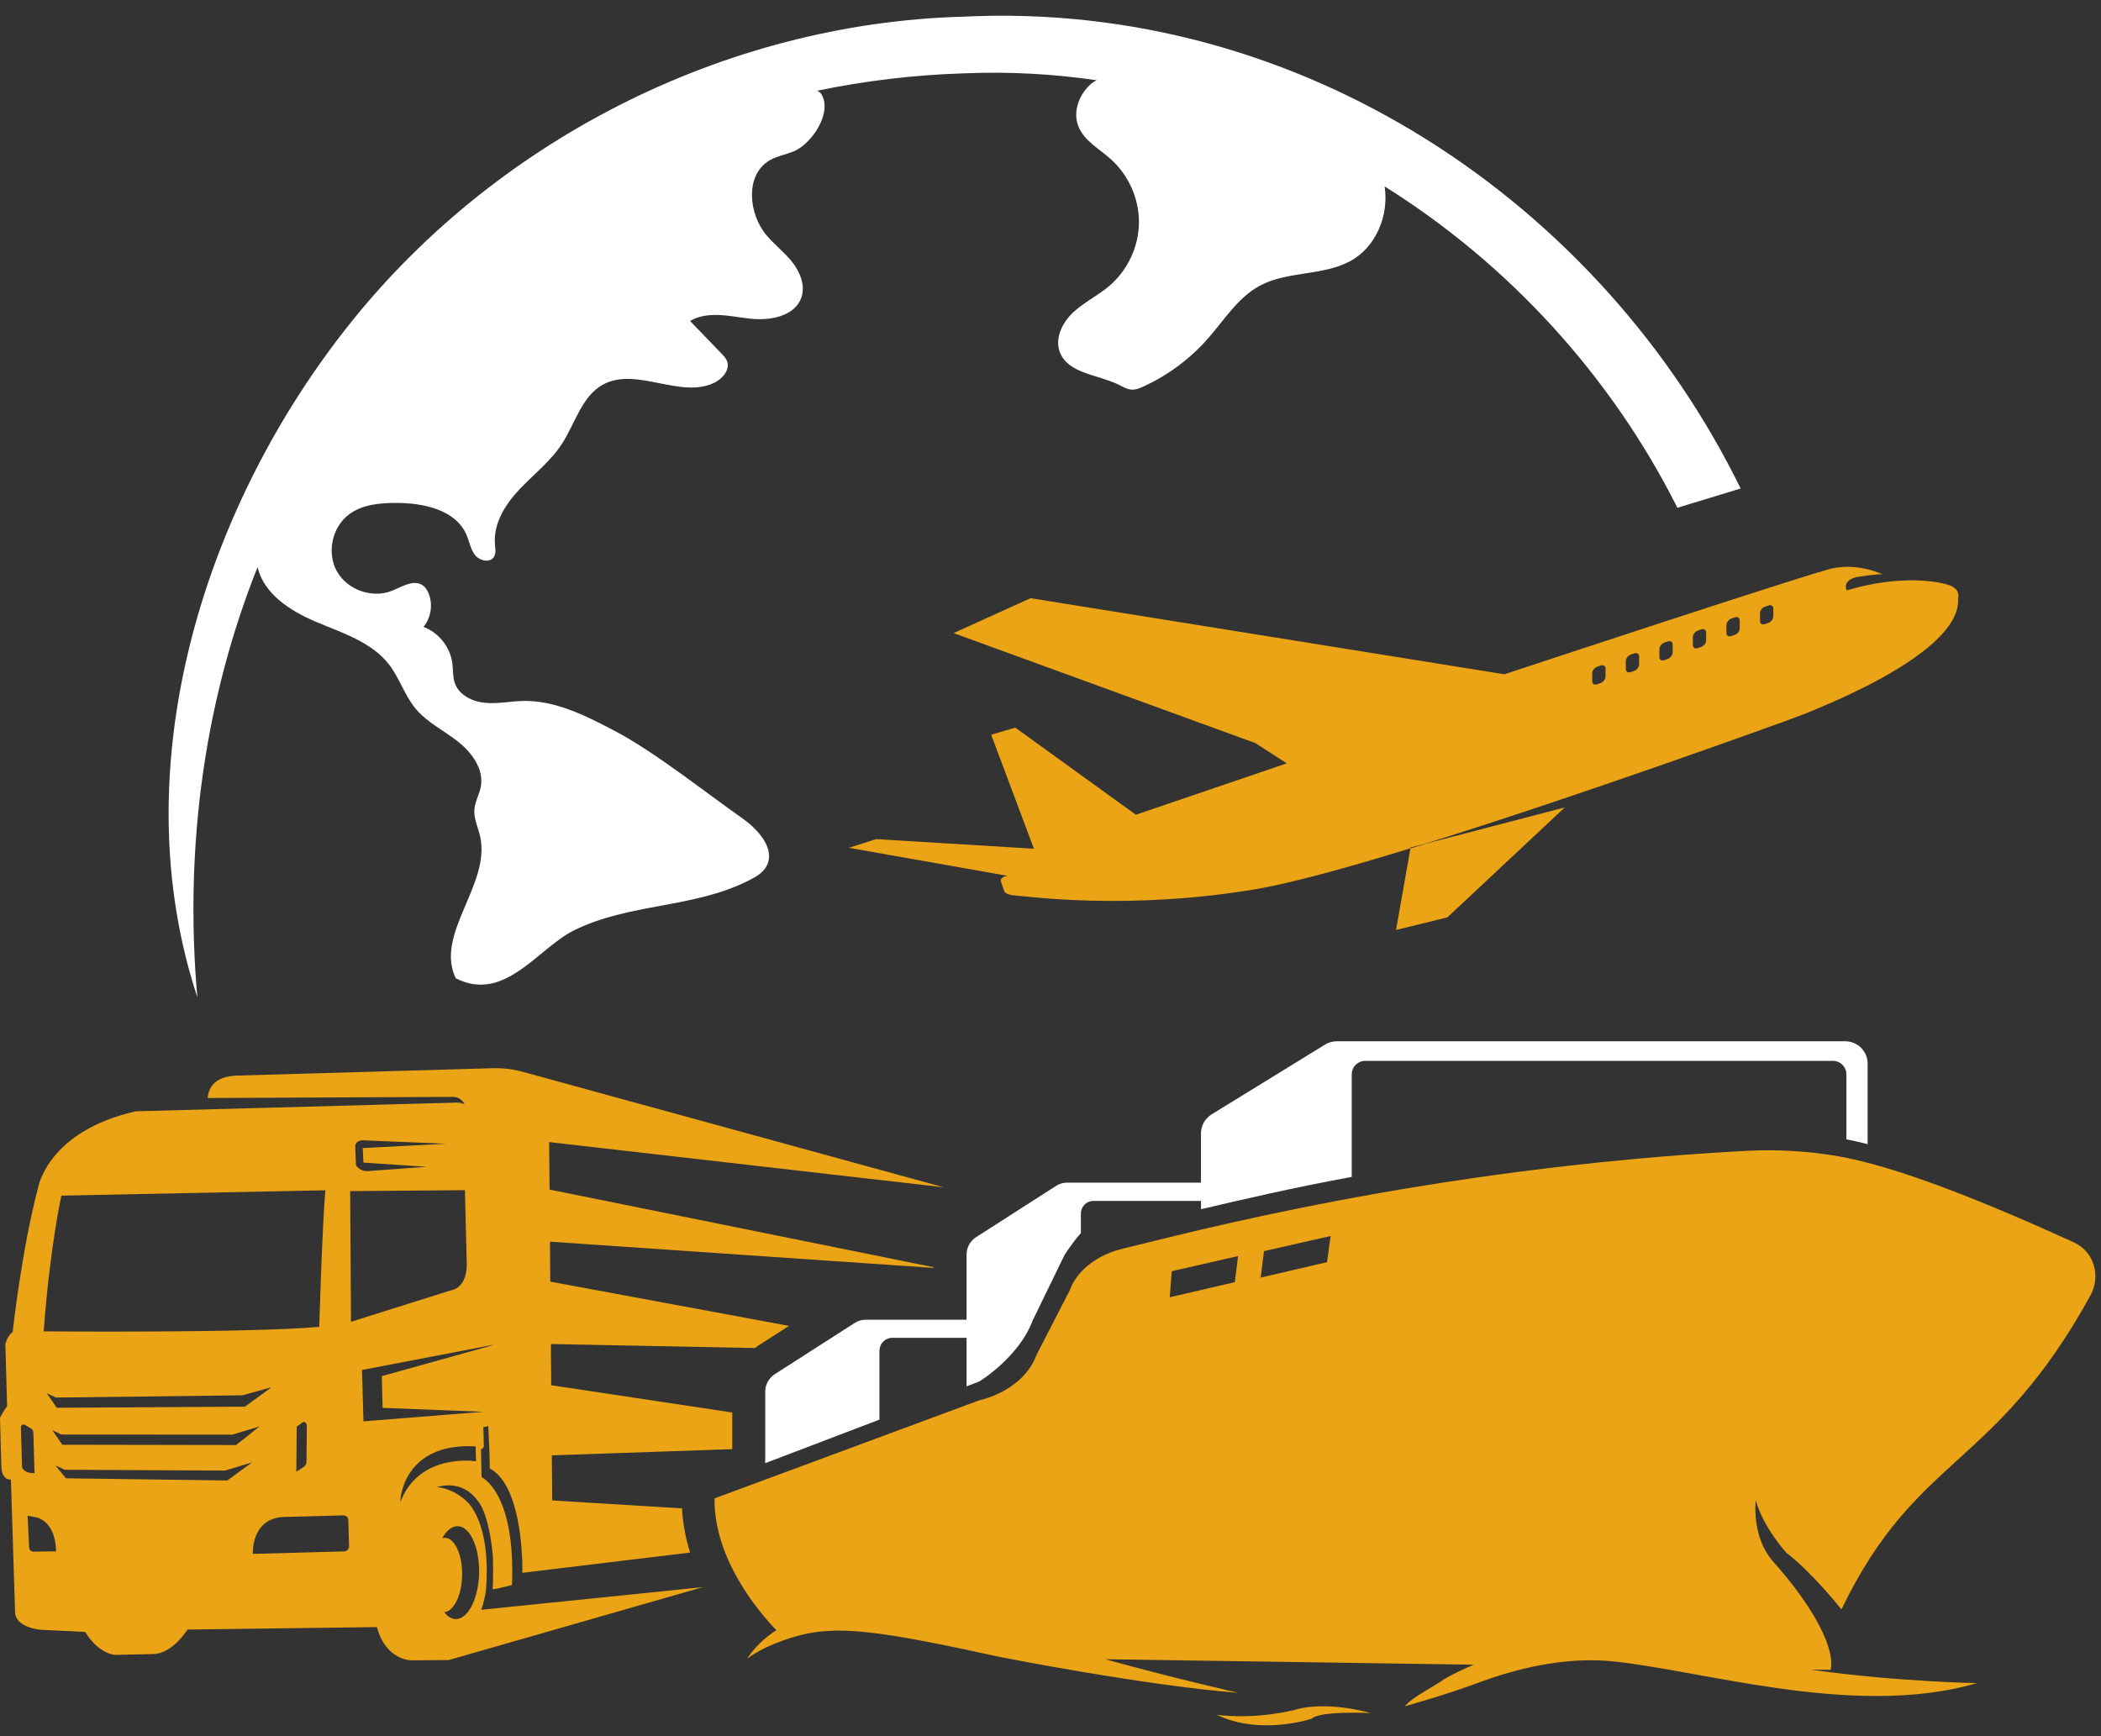 <?xml version="1.0" encoding="UTF-8" standalone="no"?><svg xmlns="http://www.w3.org/2000/svg" xmlns:xlink="http://www.w3.org/1999/xlink" fill="#000000" height="1685.9" preserveAspectRatio="xMidYMid meet" version="1" viewBox="482.8 654.6 2040.0 1685.9" width="2040" zoomAndPan="magnify"><rect x="482.8" y="654.6" width="2040.0" height="1685.9" fill="#333333" stroke="none"/><g><g id="change1_2"><path d="M950.2,2217.9c2.3-7.4,4-14.6,4.5-19.6c1.6-20.9,1.9-57.9-14.7-81.2c-4.6-6.5-18.6-17.6-33.1-18.2 c0,0,23.9-9.2,40,13.5c0,0,10.5,10.2,14.5,53.6c0,0,0.5,18.8-0.2,32.1c5.8-0.8,18.7-4.3,18.7-4.3c3.7-90.1-29.5-104.7-29.5-104.7 l-0.6-27c0.1,0,0.2-0.1,0.3-0.1c2.8-1,2.5-3.5,2.5-3.5l-0.5-18c1.9-0.1,3.4-0.5,4.8-1.1c0.9,17.1,1.4,31.4,1.5,41.3 C992,2098.5,990,2182,990,2182l162.9-19.7c-4.3-13.5-7.1-27.9-7.9-42.9l-126-7.7l-0.4-43.8l175.2-6v-35.6l-175.8-26.5l-0.3-40 l198.3,3.9c0.9-0.6,1.6-1.5,2.5-2l30.4-19.5l-231.8-43l-0.3-38.8l372.4,25.5v-0.7l-372.8-75.4l-0.4-46.1l383.1,43.9L988,1694.8 c-9.2-2.2-18.8-3.2-28.3-2.8l-246.5,7.1c-15.7,0.6-27.2,6.1-28.8,21.8l238.1-1.1c5-0.1,9.3,2.9,11.3,7.1c-4.7-2.1-8.9-1.5-8.9-1.5 l-310.2,8.4c-85.9,19.4-94.9,74.1-94.9,74.1c-16,60.4-24.7,140.2-24.7,140.2c-5.1,3.7-7.1,11.7-7.1,11.7l1.7,60.3 c-4.3,5.8-6.9,11.4-6.9,11.4s1.2,45.4,1.3,46.9c0.4,14.5,9.3,13,9.3,13l4.1,130.3c2.2,14,25,15.6,25,15.6l43,2.1 c13.3,21.7,28.9,22.3,28.9,22.3l36.5-0.8c19.5,0.1,33.9-23.8,33.9-23.8l184-2.4c8.6,32.5,33.4,32.3,33.4,32.3l0.7,0l35.6-0.3 l246.8-70.8L950.2,2217.9L950.2,2217.9z M835.4,1762l80.7,3.3l-81.1,4.2l0.7,14.1l61.4,4.1l-55.2,4c-9.3,1.6-13.5-5.6-13.5-5.6 l-0.7-18.9C828.9,1761.3,835.4,1762,835.4,1762z M542.4,1815.7l256.3-5.2c-3.3,39.9-5.9,132.6-5.9,132.6 c-68.1,6.2-267.6,4.4-267.6,4.4C531.3,1865.3,542.4,1815.7,542.4,1815.7z M780.7,2039.1l-0.3,34.6c0.1,2.4-1.2,4.7-3.3,5.9 l-6.6,4.2c0,0,0.4-42.8,0.4-43.7l5.8-4.3C778.5,2034.5,780.7,2036.8,780.7,2039.1z M720.6,2020.6l-182.7,1.1l-9.7-14.1l8.9,4.2 l181.1-2.2l28.4-7.9L720.6,2020.6z M734.7,2039.9l-22.7,18l-168.7-0.3l-9.7-14.1l8.9,4.2l165.9,0.1L734.7,2039.9z M504.2,2079.2 l-1.1-38.6c-0.1-2,2.1-3.3,3.9-2.3l5.4,3.2c1.7,0.9,2.8,2.7,2.8,4.6l1.1,39.2C504.8,2085,504.2,2079.2,504.2,2079.2z M515.3,2161.4c-2.2,0-4.1-1.7-4.2-4l-1.5-30.9l7.2,1.4c0,0,19.7,1.8,20.5,33.2L515.3,2161.4z M703.5,2092.3l-156.7-2.1 l-10.1-12.5l8.9,4.2l155.7,0.8l26.2-7.9L703.5,2092.3z M817,2161.2l-88.7,2.4c0,0-2-33.5,28.7-35.8l59.2-1.6 c2.6-0.1,4.7,2,4.8,4.5l0.7,25.5C821.8,2158.8,819.7,2161.1,817,2161.2z M822.8,1811.3l111.4-0.9l1.8,71.3c0,0,1.4,23.1-15.8,26.1 l-96.6,30.4L822.8,1811.3z M835.7,2034.9l-1.4-49.9l127.4-24.4c0,0.1,0,0.1,0,0.2l-108.2,30.2l0.8,30.8l97.7,3.8L835.7,2034.9z M871.7,2112.9c-0.8,2.1,0.2-57.8,72.9-53.7l0.4,14.5C945,2073.6,890.2,2065,871.7,2112.9z M925.2,2226.9c-4.1-0.1-7.9-2.5-11-6.7 c9.2-0.7,16.9-16.3,17.3-35.7c0.4-20-7.1-36.3-16.6-36.5c-1,0-1.9,0.1-2.7,0.4c4.1-7.4,9.4-11.8,15-11.7 c12,0.2,21.3,20.6,20.8,45.6C947.4,2207.2,937.2,2227.2,925.2,2226.9z" fill="#eaa416"/></g><g id="change2_1"><path d="M1336.8,1966c0-6.7,5.5-12.2,12.2-12.2h72.3v47.1l12.3-4.7c0,0,38.5-23.3,51.9-59.3l30.9-63.5 c0,0,7.5-12,15.9-21.3v-19.1c0-6.7,5.5-12.2,12.2-12.2h104.4v8.1c38-8.9,87.7-20.6,146.4-31.4V1698c0-7.3,5.9-13.2,13.2-13.2 h453.9c7.3,0,13.2,5.9,13.2,13.2v63c6.6,1.3,13.4,2.8,20.6,4.7v-78.2c0-12-9.7-21.7-21.7-21.7h-493.7c-4,0-8,1.1-11.4,3.2 l-110.2,67.8c-6.4,4-10.3,11-10.3,18.5v47.8h-130c-3.7,0-7.4,1-10.5,3l-77.5,49.7c-6,3.7-9.6,10.1-9.6,17.1v63.3h-97.9 c-3.7,0-7.4,1-10.5,3l-77.5,49.7c-5.9,3.7-9.6,10.1-9.6,17.1v69.5l110.9-42.3V1966z" fill="#ffffff"/></g><g><g id="change1_3"><path d="M1740.3,2315c-42.6,10.3-76.2,4.8-76.2,4.8c42.9,20.7,92.4,3.8,92.4,3.8c8.2-7.9,57.3-5.4,57.3-5.4 C1767.1,2305.5,1740.3,2315,1740.3,2315z" fill="#eaa416"/></g><g id="change1_1"><path d="M2496.9,1861.3c-84.2-38.5-171.2-73.7-228.9-83.8c-29.5-5.1-59.6-6.9-89.7-5.3 c-312.1,16.8-547.2,81.3-603.8,94.6c-44.4,10.5-52.9,40.6-52.9,40.6l-32.2,62.6c-13.5,36.2-55.6,44.4-55.6,44.4l-257.2,95.3 c-0.8,58.8,42.8,110.1,60,128c-11.6,7.4-21.3,16.8-28.6,28c2.5-2.1,15.6-12.2,43.6-20.8c42.1-13.3,82.9-7.2,205.4,19.5 c0.2,0,0.2,0,0.4,0c0,0,137.9,27.2,227.7,34.1c0,0-64.9-14.7-129.1-32.6l357.7,5.3c-9.9,4.2-19.6,8.8-29.1,14.3 c-8.8,6.7-30.3,16.9-37.8,26.1c0,0,42.9-12,74-23.8c34.6-12.7,82.6-25,130.4-19.6c43.2,4.8,98.4,17.4,156.9,25.7 c64.5,9.2,133.2,13,194.3-4.8c0,0-75.9-1.3-156.4-12.4c-1.6-0.2-3.1-0.5-4.7-0.7l19,0.2c0.6-3.6,0.8-7.4,0.2-11.8 c-3.2-22.7-23.6-56.9-55.8-93.1c-21.7-24.2-17.1-59.8-17.1-59.8c7.4,27,29.9,51.2,29.9,51.2c25.1,19.2,53.3,54.8,53.3,54.8 c72.9-151.2,148.5-135.4,241.8-305C2522.8,1893.8,2516.2,1870.4,2496.9,1861.3z M1681.8,1899.7l-63.2,14.7l1.9-25.3l64.4-14.7 L1681.8,1899.7z M1771.3,1880.3l-64.4,15l3.2-25.7l64.7-14.7L1771.3,1880.3z" fill="#eaa416"/></g></g><g><g id="change1_4"><path d="M2375.8,1223c-10.9-3.9-47.8-10.6-99.9,4.9c0,0-5.1-9.5,9.9-13c0,0,20.1-3.1,24.8-2.6c0,0-21.9-10.8-47.4-6 c-11.1,1-319.7,103.1-319.7,103.1l-460-73.9l-74.8,33.9l293.2,106.9l30.3,19.6l-146.5,49.9l-117.1-84.6l-23.4,6.9l41.5,110.7 l-153.2-9.3l-26.5,8.4l153.9,27.2c0,0-7.5,1-6.2,5.7l3.3,9.6c0,0,1.5,3.4,11.4,3.9c9.9,0.6,109.6,14.8,233.8-6.4 c34.1-5.8,88.4-20.8,149.1-39.5l0.1-0.8l14.7-3.8c157.8-49.2,350.7-119.5,350.7-119.5s170.9-60,166.2-118.8 C2384.1,1235.5,2386.7,1227,2375.8,1223z M2041.7,1311.5c0,2.6-2.1,5.4-4.7,6.4l-3.5,1.2c-2.6,0.9-4.7-0.4-4.7-3l0-7.6 c0-2.6,2.1-5.4,4.7-6.4l3.5-1.2c2.6-0.9,4.7,0.4,4.7,3L2041.7,1311.5z M2074.3,1299.8c0,2.6-2.1,5.4-4.7,6.3l-3.5,1.2 c-2.6,0.9-4.7-0.4-4.7-3l0-7.6c0-2.6,2.1-5.4,4.7-6.4l3.5-1.2c2.6-0.9,4.7,0.4,4.7,3L2074.3,1299.8z M2106.9,1288.1 c0,2.6-2.1,5.4-4.7,6.4l-3.5,1.2c-2.6,0.9-4.7-0.4-4.7-3l0-7.6c0-2.6,2.1-5.4,4.7-6.4l3.5-1.2c2.6-0.9,4.7,0.4,4.7,3 L2106.9,1288.1z M2139.4,1276.5c0,2.6-2.1,5.4-4.7,6.3l-3.5,1.2c-2.6,0.9-4.7-0.4-4.7-3l0-7.6c0-2.6,2.1-5.4,4.7-6.4l3.5-1.2 c2.6-0.9,4.7,0.4,4.7,3L2139.4,1276.5z M2172,1264.8c0,2.6-2.1,5.4-4.7,6.3l-3.5,1.2c-2.6,0.9-4.7-0.4-4.7-3l0-7.6 c0-2.6,2.1-5.4,4.7-6.4l3.5-1.2c2.6-0.9,4.7,0.4,4.7,3L2172,1264.8z M2204.6,1253.1c0,2.6-2.1,5.4-4.7,6.4l-3.5,1.2 c-2.6,0.9-4.7-0.4-4.7-3l0-7.6c0-2.6,2.1-5.4,4.7-6.3l3.5-1.2c2.6-0.9,4.7,0.4,4.7,3L2204.6,1253.1z" fill="#eaa416"/></g><g id="change1_5"><path d="M1838.3,1557.7l49.8-12.2l114.1-106.8l-135,35.2c-5,1.6-10,3.1-14.9,4.6L1838.3,1557.7z" fill="#eaa416"/></g></g><g id="change2_2"><path d="M2111.5,1147.7l61.4-18.7c-135.9-277.6-427-474.4-755-458.2c-232.8,6.4-458.1,121.8-600.8,305 c-139.1,178.2-215.1,427.6-142.7,647.2c-13.1-148.6,8.1-291.4,58.5-417.7c5.9,26,31.9,42.7,56.8,53.2c25.6,10.8,54,19.6,70.9,41.5 c10.1,13.1,15,29.7,25.5,42.5c11,13.4,27.2,21.2,40.9,31.9c13.7,10.7,25.7,26.8,22.7,43.9c-1.4,7.6-5.6,14.6-6.3,22.3 c-0.7,9,3.6,17.5,5.6,26.3c10.5,46.7-44.4,94.6-23.7,137.7c47.3,24.3,79.8-29.1,114.6-46.4c53.6-26.6,115.3-21.4,168.8-48 c6.8-3.4,14-7.1,17.9-13.7c9.9-16.5-7-35.9-22.7-47c-35.2-24.7-86.1-65.2-124.2-85.1c-28-14.7-57.6-29.8-89.2-29.1 c-12.3,0.3-24.5,3-36.7,1.8c-12.2-1.1-25.1-7.3-29.3-18.9c-2.2-6.2-1.6-13-2.5-19.6c-2.1-15.6-13.2-29.7-28-35.2 c7.1-8.7,9.2-21.2,5.3-31.7c-1.3-3.4-3.2-6.8-6.3-8.8c-8.8-5.9-20,1.6-29.9,5.5c-19.2,7.6-43.4-1.1-53.3-19.2 c-10-18.1-4.4-43.1,12.2-55.3c12.8-9.4,29.6-10.9,45.5-10.9c26.5,0,57.7,6.6,68.2,30.9c2.9,6.6,3.9,14.1,8.4,19.8 c4.5,5.6,14.5,7.8,18.3,1.7c2.2-3.5,1.3-8,1-12.2c-1.8-20,10-38.8,23.8-53.4c13.8-14.6,30.1-27.1,41.1-44 c13-19.9,19.2-46.4,40.1-57.8c32.6-17.7,76,14.9,108.9-2.2c7.7-4,14.6-12.8,11.3-20.8c-1.1-2.7-3.2-4.9-5.2-7 c-10.2-10.6-20.4-21.1-30.6-31.7c17-10,38.3-4.6,57.9-2.3c19.6,2.3,44.1-2.1,50.3-20.8c3.8-11.5-1.3-24.3-8.8-33.9 c-7.5-9.6-17.4-17-25.2-26.3c-17.8-21.2-20.8-58.8,3.1-72.7c7.6-4.4,16.5-5.7,24.6-9.3c16-7.2,36.4-36.3,25.8-54.7 c-0.9-1.5-2.4-2.6-4.2-3.6c45.7-9.5,93.3-15.4,143.1-16.9c43.5-1.8,86.3,0.6,128.1,6.7c-1.6,1-3.2,1.8-4.7,3 c-11.8,9.9-18.6,26.9-13.1,41.3c5.4,14.4,20.4,22.2,31.8,32.5c17.3,15.5,27.4,38.6,27.2,61.7c-0.3,23.2-11,46-28.6,61.1 c-11,9.4-24.3,15.8-34.9,25.5c-10.6,9.8-18.4,25-13.5,38.5c7.6,21.2,36.6,22.1,56.9,31.9c4.3,2.1,8.6,4.8,13.4,5 c3.8,0.1,7.5-1.4,10.9-3c23.9-10.9,45.4-26.9,62.7-46.6c15.9-18,29-39.7,50.2-51.2c26.7-14.5,60.7-9.5,87.6-23.8 c25.4-13.4,38.2-44.8,33.8-72.8C1948.2,911.3,2047.5,1020.3,2111.5,1147.7z" fill="#ffffff"/></g></g></svg>